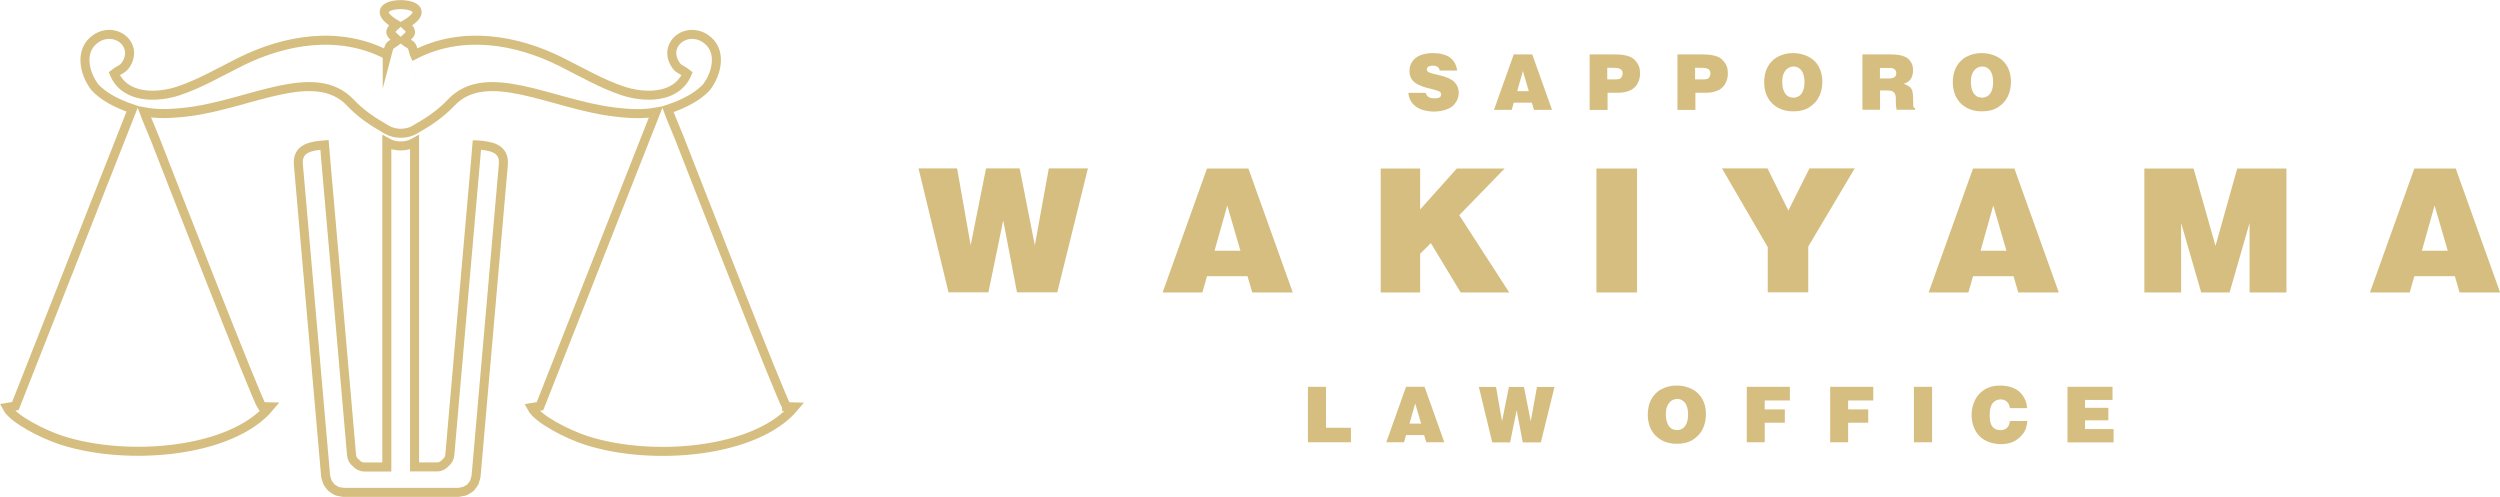 <?xml version="1.0" encoding="UTF-8"?>
<svg id="_レイヤー_2" data-name="レイヤー 2" xmlns="http://www.w3.org/2000/svg" viewBox="0 0 232.6 46.23">
  <defs>
    <style>
      .cls-1 {
        fill: none;
        stroke: #d5be7f;
        stroke-miterlimit: 10;
        stroke-width: .84px;
      }

      .cls-2 {
        fill: #d5be7f;
        stroke-width: 0px;
      }
    </style>
  </defs>
  <g id="_レイヤー_1-2" data-name="レイヤー 1">
    <g>
      <path class="cls-2" d="m135.57,6.56h-1.61c-.04-.15-.11-.26-.21-.34-.11-.07-.26-.11-.45-.11s-.34.04-.44.12c-.08.06-.11.14-.11.23,0,.08.03.15.09.2.08.07.27.14.57.22l.66.16c.61.15,1.04.36,1.28.63.25.27.37.58.37.94,0,.28-.06.54-.19.78-.13.23-.28.42-.47.55-.18.13-.42.24-.72.32-.29.08-.6.12-.93.12-.36,0-.69-.05-1-.14-.31-.09-.57-.23-.77-.4-.2-.17-.36-.37-.46-.6-.07-.16-.12-.36-.15-.6h1.62c.04.16.12.29.25.38.13.09.32.13.58.13.23,0,.39-.04.49-.11.07-.06.11-.14.11-.24s-.03-.19-.1-.25c-.07-.06-.25-.13-.56-.21l-.59-.15c-.31-.07-.6-.18-.87-.31-.27-.13-.47-.3-.61-.5-.14-.21-.21-.46-.21-.75s.06-.55.18-.77c.12-.23.29-.41.5-.54.21-.14.44-.23.69-.29.25-.06.52-.09.79-.09.32,0,.62.03.89.1.27.07.48.15.64.26.16.11.29.23.39.36.1.14.18.27.23.42.06.14.1.31.13.5Z"/>
      <path class="cls-2" d="m139,10.22l1.84-5.16h1.72l1.84,5.16h-1.68l-.2-.67h-1.68l-.19.67h-1.65Zm2.69-3.61l-.53,1.87h1.08l-.55-1.87Z"/>
      <path class="cls-2" d="m147.9,10.22v-5.16h2.11c.49,0,.86.02,1.11.07.25.04.46.11.62.19.16.08.31.2.44.35.13.15.24.32.31.51.07.19.1.4.1.64,0,.27-.04.51-.13.72-.08.21-.18.39-.3.51s-.24.23-.36.3c-.09.05-.22.1-.4.16-.27.08-.56.12-.87.12h-.96v1.6h-1.67Zm1.64-3.91v1.08h.61c.24,0,.41-.01.5-.04.09-.03.17-.09.23-.18.06-.09.09-.2.09-.33,0-.2-.07-.34-.21-.42-.14-.08-.37-.11-.68-.11h-.54Z"/>
      <path class="cls-2" d="m156.07,10.22v-5.16h2.11c.49,0,.86.02,1.11.07.25.04.46.11.62.19s.31.2.44.35c.13.15.24.32.31.51.07.19.1.4.1.64,0,.27-.04.51-.13.72-.08.21-.18.39-.3.51s-.24.23-.36.3c-.09.05-.22.1-.4.16-.27.08-.56.12-.87.12h-.96v1.6h-1.67Zm1.64-3.91v1.08h.61c.24,0,.41-.01.5-.04.09-.03.17-.09.23-.18.06-.09.09-.2.09-.33,0-.2-.07-.34-.21-.42-.14-.08-.37-.11-.68-.11h-.54Z"/>
      <path class="cls-2" d="m166.86,10.36c-.82,0-1.48-.25-1.98-.74-.49-.5-.74-1.16-.74-1.98,0-.39.06-.75.17-1.06.11-.31.27-.58.46-.79.19-.21.39-.38.6-.49.21-.11.43-.2.68-.27.25-.06.5-.09.77-.09.51,0,.98.11,1.41.32.43.21.75.52.98.93.23.41.34.87.34,1.4s-.1.98-.3,1.39c-.2.41-.5.74-.91,1s-.9.38-1.49.38Zm-.02-1.27c.19,0,.37-.05.53-.15.16-.1.29-.26.38-.48.09-.22.14-.5.14-.82,0-.23-.02-.44-.07-.62s-.11-.33-.19-.44c-.08-.11-.18-.2-.31-.28-.13-.08-.28-.11-.45-.11-.18,0-.36.05-.52.16-.16.1-.29.27-.39.48s-.14.49-.14.81c0,.48.11.86.33,1.13.17.21.4.31.69.31Z"/>
      <path class="cls-2" d="m173.28,10.22v-5.16h2.52c.35,0,.65.02.89.06.24.04.44.1.59.18.16.08.29.18.39.31.11.12.19.26.24.4.05.14.08.31.08.52,0,.26-.04.47-.12.65s-.2.32-.35.43c-.1.08-.24.14-.4.18.33.13.56.26.68.42.12.15.18.41.19.77l.02.81c0,.12.02.19.04.21.02.03.07.05.13.05v.16h-1.71c-.05-.14-.07-.38-.08-.71v-.38c-.01-.18-.04-.31-.09-.41-.05-.1-.13-.17-.24-.22-.11-.05-.27-.07-.48-.07h-.66v1.79h-1.63Zm1.63-2.92h.81c.26,0,.44-.04.55-.13.11-.09.16-.21.16-.36s-.05-.28-.15-.36c-.1-.09-.28-.13-.54-.13h-.83v.99Z"/>
      <path class="cls-2" d="m184.41,10.36c-.82,0-1.48-.25-1.98-.74-.49-.5-.74-1.16-.74-1.98,0-.39.06-.75.17-1.06.11-.31.27-.58.46-.79.19-.21.39-.38.6-.49.21-.11.43-.2.68-.27.25-.06.5-.09.77-.09.51,0,.98.11,1.41.32.43.21.75.52.98.93.23.41.34.87.34,1.4s-.1.98-.3,1.39c-.2.41-.5.74-.91,1s-.9.38-1.49.38Zm-.02-1.27c.19,0,.37-.05.53-.15.16-.1.29-.26.38-.48.09-.22.14-.5.14-.82,0-.23-.02-.44-.07-.62s-.11-.33-.19-.44c-.08-.11-.18-.2-.31-.28-.13-.08-.28-.11-.45-.11-.18,0-.36.05-.52.16-.16.1-.29.27-.39.48s-.14.49-.14.81c0,.48.11.86.33,1.13.17.21.4.31.69.31Z"/>
      <path class="cls-2" d="m85.47,15.67h3.58l1.26,7.15,1.43-7.15h3.13l1.41,7.15,1.3-7.15h3.64l-2.85,11.53h-3.75l-1.28-6.69-1.38,6.69h-3.71l-2.79-11.53Z"/>
      <path class="cls-2" d="m108.17,27.21l4.13-11.53h3.85l4.13,11.53h-3.77l-.44-1.51h-3.77l-.43,1.51h-3.7Zm6.01-8.07l-1.18,4.19h2.41l-1.22-4.19Z"/>
      <path class="cls-2" d="m128.46,27.21v-11.53h3.67v3.81l3.41-3.81h4.45l-4.22,4.34,4.65,7.19h-4.52l-2.77-4.59-1,.99v3.6h-3.67Z"/>
      <path class="cls-2" d="m148.53,27.21v-11.53h3.78v11.53h-3.78Z"/>
      <path class="cls-2" d="m160.21,15.67h4.24l1.94,3.92,1.96-3.92h4.21l-4.32,7.27v4.26h-3.77v-4.21l-4.26-7.33Z"/>
      <path class="cls-2" d="m179.44,27.21l4.13-11.53h3.85l4.13,11.53h-3.77l-.44-1.51h-3.77l-.43,1.51h-3.7Zm6.01-8.07l-1.18,4.19h2.41l-1.22-4.19Z"/>
      <path class="cls-2" d="m199.51,27.21v-11.53h4.58l2.04,7.2,2.02-7.2h4.58v11.53h-3.43v-6.47l-1.86,6.47h-2.64l-1.87-6.47v6.47h-3.41Z"/>
      <path class="cls-2" d="m220.5,27.21l4.13-11.53h3.85l4.13,11.53h-3.77l-.44-1.51h-3.77l-.43,1.51h-3.7Zm6.01-8.07l-1.18,4.19h2.41l-1.22-4.19Z"/>
      <path class="cls-2" d="m121.69,41.15v-5.16h1.68v3.81h2.32v1.35h-4.01Z"/>
      <path class="cls-2" d="m128.98,41.15l1.84-5.16h1.72l1.84,5.16h-1.68l-.2-.67h-1.68l-.19.67h-1.65Zm2.69-3.61l-.53,1.87h1.08l-.55-1.87Z"/>
      <path class="cls-2" d="m137.59,36h1.6l.56,3.2.64-3.2h1.4l.63,3.2.58-3.2h1.63l-1.27,5.16h-1.68l-.57-2.99-.61,2.99h-1.66l-1.25-5.16Z"/>
      <path class="cls-2" d="m156.03,41.29c-.82,0-1.48-.25-1.98-.74-.49-.5-.74-1.16-.74-1.98,0-.39.06-.75.17-1.06.11-.31.27-.58.46-.79.19-.21.39-.38.6-.49.21-.11.43-.2.68-.27.25-.06.5-.09.77-.09.51,0,.98.11,1.41.32.43.21.75.52.98.93.23.41.34.87.34,1.4s-.1.98-.3,1.39c-.2.41-.5.74-.91,1-.41.26-.9.38-1.49.38Zm-.02-1.27c.19,0,.37-.05.53-.15.16-.1.29-.26.38-.48.09-.22.14-.5.14-.82,0-.23-.02-.44-.07-.62s-.11-.33-.19-.44c-.08-.11-.18-.2-.31-.28-.13-.08-.28-.11-.45-.11-.18,0-.36.05-.52.16-.16.1-.29.27-.39.48s-.14.49-.14.81c0,.48.11.86.33,1.13.17.21.4.31.69.31Z"/>
      <path class="cls-2" d="m162.52,41.15v-5.16h4.01v1.27h-2.34v.83h1.87v1.24h-1.87v1.82h-1.67Z"/>
      <path class="cls-2" d="m170.28,41.15v-5.16h4.01v1.27h-2.34v.83h1.87v1.24h-1.87v1.82h-1.67Z"/>
      <path class="cls-2" d="m178.07,41.15v-5.16h1.69v5.16h-1.69Z"/>
      <path class="cls-2" d="m188.6,37.97h-1.6c-.03-.26-.12-.46-.28-.6-.16-.14-.35-.21-.59-.21-.3,0-.54.12-.73.35-.19.23-.28.61-.28,1.13,0,.36.04.63.12.82.08.19.19.33.34.42.14.09.32.14.53.14.26,0,.47-.07.62-.21.15-.14.24-.36.27-.64h1.63c-.04.32-.1.59-.19.81s-.25.44-.46.65c-.22.22-.48.39-.77.51-.3.12-.65.18-1.04.18s-.76-.06-1.09-.18c-.33-.12-.61-.28-.84-.5-.23-.21-.4-.46-.53-.74-.18-.39-.27-.81-.27-1.29,0-.4.06-.77.2-1.12.13-.35.31-.64.54-.87.23-.23.48-.41.76-.53.35-.15.74-.22,1.17-.22.37,0,.72.06,1.05.17.33.11.6.27.81.49.21.21.37.46.48.74.08.2.13.44.16.71Z"/>
      <path class="cls-2" d="m192.36,41.15v-5.16h4.19v1.22h-2.56v.73h2.17v1.17h-2.17v.81h2.66v1.24h-4.3Z"/>
    </g>
    <g>
      <path class="cls-1" d="m44.37,13.48l-.12,1.42-1.25,14.26-1.15,13.18c-.03.3-.18.55-.4.72-.19.23-.46.38-.78.38h-2.1V13.25s0,0,0,0c-.37.21-.82.33-1.29.33s-.92-.12-1.29-.33c0,0,0,0,0,0v30.2h-2.1c-.32,0-.59-.16-.78-.38-.22-.17-.38-.42-.4-.72-.38-4.39-.77-8.79-1.15-13.18-.42-4.76-.83-9.51-1.25-14.27-.04-.47-.08-.94-.12-1.42-1.14.1-2.57.24-2.43,1.84.85,9.67,1.69,19.34,2.54,29.01,0,.09.05.17.08.25.03.1.04.2.09.29.05.1.12.18.18.27.06.08.11.16.19.23.08.07.17.12.26.18.09.05.17.11.27.15.1.04.21.05.31.06.08.01.16.05.25.05h10.73c.09,0,.16-.04.25-.05.11-.02.22-.03.32-.06.09-.04.17-.09.26-.14.09-.06.19-.11.27-.18.07-.06.12-.14.18-.22.07-.09.14-.18.19-.28.04-.09.06-.18.08-.28.02-.09.07-.17.08-.27l2.54-29.01c.14-1.61-1.29-1.74-2.43-1.84Z"/>
      <path class="cls-1" d="m73.18,37.82c-.46-.6-8.77-21.89-9.94-24.9-.29-.74-.77-1.82-1.11-2.75,1.63-.54,2.83-1.23,3.6-2.05,1-1.31,1.49-3.48-.11-4.54-1.72-1.14-3.85.46-2.87,2.27.35.64.63.56,1.18,1-1,2.37-4.01,2.26-6,1.6-1.98-.66-3.91-1.79-5.76-2.71-4.1-2.04-9.15-2.95-13.61-.64-.02-.04-.03-.14-.03-.12-.26-1-.21-.65-.98-1.24.6-.57,1.03-.67.14-1.45,2.1-1.24.85-1.86-.41-1.86s-2.51.62-.41,1.86c-.89.78-.46.88.14,1.45-.77.59-.72.25-.98,1.24,0-.02-.01.08-.03.12-4.46-2.31-9.51-1.39-13.61.64-1.85.92-3.78,2.05-5.76,2.71-1.98.66-4.99.77-6-1.6.54-.44.83-.36,1.18-1,.98-1.81-1.15-3.41-2.87-2.27-1.6,1.07-1.11,3.24-.11,4.54.75.81,1.92,1.48,3.49,2.01L1.43,37.78l-.78.13c.58,1.1,3.38,2.5,5.07,3.05,6.16,1.99,15.84,1.16,19.39-3.11h0s-.74-.02-.74-.02c-.46-.6-8.77-21.89-9.94-24.9-.27-.68-.7-1.65-1.03-2.53,1.11.21,2.27.23,4.15,0,5.72-.72,11.75-4.33,15.04-.86,1,1.06,2.07,1.76,3.32,2.48.03.02.06.03.09.05.37.21.82.33,1.29.33s.92-.12,1.29-.33c.03-.02.06-.03.08-.05,1.25-.71,2.32-1.42,3.32-2.48,3.29-3.47,9.32.14,15.04.86,1.79.23,2.94.22,4,.03l-10.78,27.36-.78.13c.58,1.1,3.38,2.5,5.07,3.05,6.16,1.99,15.84,1.16,19.39-3.11h0s-.74-.02-.74-.02Z"/>
    </g>
  </g>
</svg>